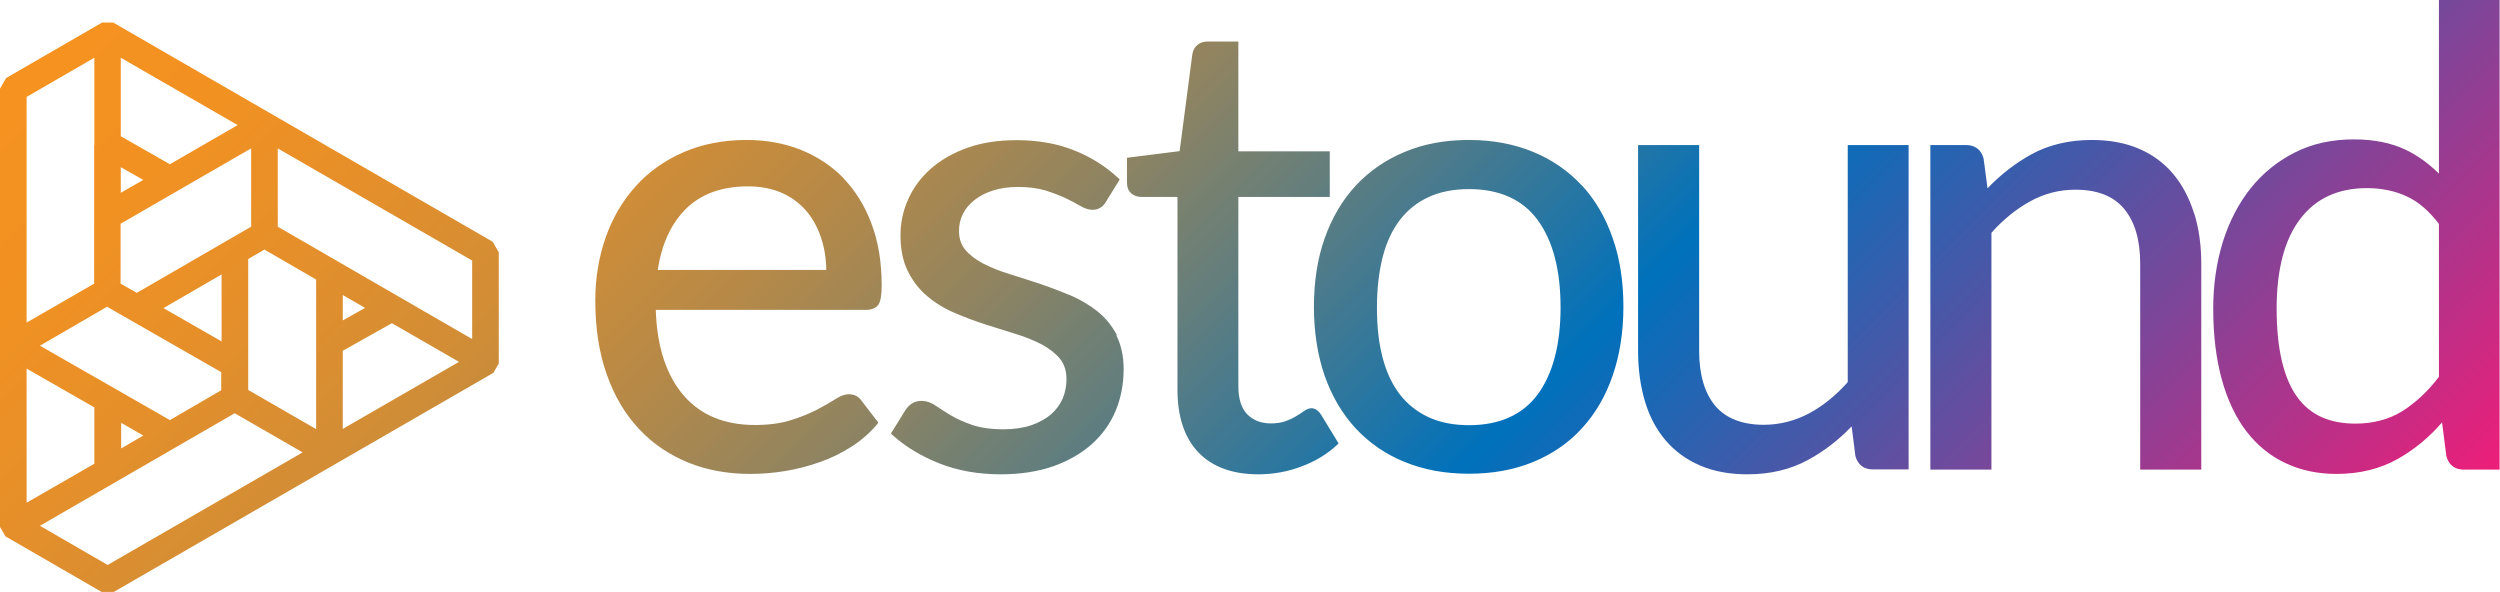 <svg xmlns="http://www.w3.org/2000/svg" xmlns:xlink="http://www.w3.org/1999/xlink" id="b" width="127.71" height="30.24" viewBox="0 0 127.71 30.24"><defs><linearGradient id="d" x1="27.3" y1="-23" x2="100.99" y2="50.7" gradientUnits="userSpaceOnUse"><stop offset="0" stop-color="#f69220"></stop><stop offset=".08" stop-color="#f19122"></stop><stop offset=".16" stop-color="#e58f2a"></stop><stop offset=".25" stop-color="#d18d36"></stop><stop offset=".33" stop-color="#b58948"></stop><stop offset=".41" stop-color="#918460"></stop><stop offset=".49" stop-color="#647e7c"></stop><stop offset=".57" stop-color="#30779d"></stop><stop offset=".64" stop-color="#0071bc"></stop><stop offset="1" stop-color="#ed1e79"></stop></linearGradient></defs><g id="c"><path d="M43.09,9.1c-.61-.63-1.35-1.11-2.19-1.45-.84-.33-1.76-.5-2.75-.5-1.19,0-2.28,.21-3.24,.63-.96,.42-1.78,1-2.44,1.74-.66,.73-1.18,1.61-1.53,2.61-.35,1-.53,2.08-.53,3.23,0,1.42,.2,2.69,.59,3.78,.39,1.1,.94,2.03,1.65,2.78,.7,.75,1.55,1.32,2.51,1.71,.96,.39,2.03,.58,3.16,.58,.6,0,1.2-.05,1.81-.15,.61-.1,1.2-.26,1.77-.46,.57-.2,1.11-.47,1.61-.79,.5-.32,.94-.71,1.3-1.14l.06-.08-.86-1.12c-.15-.22-.37-.33-.65-.33-.21,0-.45,.09-.72,.27-.25,.16-.56,.34-.93,.53-.37,.19-.81,.37-1.33,.53-.51,.16-1.12,.24-1.82,.24-.75,0-1.44-.12-2.05-.37-.6-.24-1.13-.62-1.56-1.11-.44-.5-.79-1.12-1.04-1.87-.24-.72-.38-1.57-.41-2.53h10.73c.31,0,.53-.1,.65-.28,.11-.17,.16-.49,.16-.97,0-1.17-.17-2.23-.52-3.15-.34-.92-.83-1.7-1.44-2.33Zm-.88,4.69h-8.61c.2-1.32,.68-2.36,1.43-3.11,.77-.77,1.84-1.16,3.18-1.16,.63,0,1.21,.11,1.7,.32,.49,.21,.91,.52,1.25,.9,.34,.39,.6,.86,.78,1.39,.17,.5,.26,1.06,.27,1.66Zm14.81,3.33c.25,.48,.38,1.07,.38,1.74,0,.76-.14,1.48-.41,2.13-.27,.65-.69,1.23-1.22,1.7-.54,.48-1.2,.86-1.97,1.13-.77,.27-1.68,.41-2.68,.41-1.15,0-2.21-.19-3.14-.56-.93-.37-1.74-.86-2.39-1.45l-.08-.07,.73-1.18c.1-.15,.21-.28,.35-.36,.28-.18,.75-.21,1.22,.12,.21,.15,.47,.31,.77,.49,.3,.18,.66,.34,1.09,.49,.42,.14,.96,.22,1.59,.22,.54,0,1.02-.07,1.43-.21,.4-.14,.74-.33,1.01-.56,.26-.23,.46-.51,.59-.81,.13-.31,.19-.64,.19-.98,0-.42-.11-.77-.33-1.04-.23-.28-.54-.52-.92-.73-.39-.2-.84-.39-1.34-.54-.51-.16-1.03-.32-1.56-.49s-1.06-.37-1.57-.59c-.52-.22-.99-.51-1.39-.85-.41-.34-.74-.77-.99-1.27-.25-.5-.38-1.12-.38-1.84,0-.64,.13-1.26,.4-1.85,.26-.59,.65-1.11,1.16-1.56,.5-.44,1.13-.8,1.86-1.06,.73-.26,1.57-.39,2.51-.39,1.08,0,2.07,.17,2.94,.52,.86,.34,1.62,.82,2.26,1.42l.07,.07-.7,1.13c-.24,.43-.72,.57-1.31,.22-.2-.12-.45-.25-.74-.39-.29-.14-.64-.27-1.04-.4-.4-.12-.87-.18-1.41-.18-.47,0-.89,.06-1.27,.18-.37,.12-.69,.28-.95,.49-.26,.2-.46,.44-.59,.71-.14,.27-.2,.56-.2,.87,0,.39,.11,.71,.33,.97,.23,.27,.54,.5,.92,.7,.39,.2,.84,.38,1.33,.53,.51,.16,1.02,.32,1.56,.5,.53,.18,1.05,.38,1.56,.59,.51,.22,.98,.5,1.38,.82,.41,.33,.74,.74,.99,1.22Zm10.47,4.07l.89,1.46-.07,.07c-.5,.47-1.12,.85-1.83,1.11-.71,.27-1.45,.4-2.2,.4-1.32,0-2.35-.38-3.06-1.12-.71-.74-1.07-1.82-1.07-3.2V10.06h-1.84c-.2,0-.38-.06-.52-.18-.15-.13-.22-.32-.22-.57v-1.25l2.69-.34,.65-4.95c.03-.19,.11-.35,.25-.47,.14-.12,.32-.18,.53-.18h1.57V7.73h4.67v2.33h-4.67v9.67c0,.65,.16,1.14,.46,1.44,.31,.31,.71,.46,1.2,.46,.29,0,.53-.04,.74-.11,.21-.08,.4-.16,.55-.26,.16-.09,.29-.18,.4-.26,.37-.26,.65-.16,.88,.19Zm13.32-11.71c-.68-.74-1.52-1.32-2.49-1.72-.97-.4-2.07-.61-3.28-.61s-2.31,.2-3.28,.61c-.97,.4-1.81,.98-2.5,1.72-.69,.74-1.22,1.65-1.59,2.69-.37,1.04-.55,2.23-.55,3.51s.19,2.48,.55,3.52c.37,1.04,.9,1.95,1.59,2.69,.69,.74,1.53,1.32,2.5,1.71,.97,.4,2.07,.6,3.28,.6s2.31-.2,3.28-.6c.97-.4,1.81-.97,2.49-1.72,.68-.74,1.21-1.64,1.57-2.69,.36-1.04,.55-2.22,.55-3.52s-.18-2.47-.55-3.51c-.36-1.05-.89-1.95-1.57-2.69Zm-1.09,6.22c0,1.9-.39,3.39-1.17,4.45-.77,1.04-1.95,1.57-3.51,1.57-.79,0-1.49-.14-2.07-.41-.58-.27-1.07-.66-1.46-1.16-.39-.51-.69-1.14-.88-1.88-.2-.75-.29-1.61-.29-2.56s.1-1.82,.29-2.57c.19-.75,.49-1.39,.88-1.9,.39-.51,.88-.9,1.46-1.17,.58-.27,1.28-.41,2.07-.41,1.56,0,2.74,.53,3.51,1.58,.78,1.06,1.17,2.56,1.17,4.47Zm14.66-8.29h3.12V23.98h-1.83c-.46,0-.77-.24-.89-.69l-.19-1.51c-.67,.7-1.42,1.28-2.24,1.72-.9,.49-1.93,.73-3.09,.73-.9,0-1.72-.15-2.41-.45-.7-.3-1.29-.73-1.76-1.28-.47-.55-.83-1.22-1.06-2-.23-.77-.35-1.63-.35-2.57V7.41h3.12v10.53c0,1.2,.28,2.14,.82,2.79,.54,.64,1.38,.97,2.48,.97,.81,0,1.59-.2,2.31-.58,.71-.38,1.38-.92,1.98-1.6V7.41Zm17.71,3.49c.24,.77,.36,1.63,.36,2.57v10.52h-3.12V13.47c0-1.2-.27-2.14-.82-2.8-.54-.65-1.37-.98-2.49-.98-.82,0-1.6,.2-2.32,.6-.71,.39-1.37,.93-1.97,1.6v12.1h-3.12V7.41h1.83c.46,0,.77,.24,.89,.69l.2,1.52c.67-.7,1.42-1.28,2.23-1.73,.89-.49,1.93-.74,3.1-.74,.9,0,1.72,.15,2.41,.45,.7,.3,1.29,.74,1.75,1.29,.46,.55,.82,1.23,1.06,2ZM124.59,0V8.87c-.51-.51-1.09-.93-1.72-1.23-.72-.34-1.6-.52-2.62-.52-1.12,0-2.14,.22-3.02,.67-.88,.44-1.64,1.06-2.26,1.83-.61,.77-1.09,1.69-1.42,2.74-.32,1.04-.49,2.19-.49,3.4,0,1.36,.15,2.58,.44,3.63,.29,1.05,.72,1.95,1.26,2.65,.55,.71,1.22,1.26,2,1.62,.78,.37,1.65,.55,2.6,.55,1.18,0,2.24-.26,3.15-.78,.83-.47,1.58-1.09,2.24-1.85l.22,1.72c.12,.45,.43,.69,.89,.69h1.83V0h-3.12Zm0,11.44v7.81c-.57,.75-1.21,1.34-1.88,1.76-.68,.42-1.49,.63-2.39,.63-.65,0-1.23-.11-1.72-.33-.49-.22-.91-.56-1.25-1.03-.34-.47-.61-1.09-.78-1.83-.18-.74-.27-1.65-.27-2.7,0-1.97,.4-3.51,1.2-4.56,.79-1.05,1.94-1.58,3.41-1.58,.74,0,1.43,.14,2.03,.42,.6,.27,1.15,.75,1.66,1.42ZM5.78,1.15h-.56S.34,3.97,.34,3.97l-.03,.02-.31,.54V26.92l.28,.48,4.88,2.82,.03,.02h.62l19.39-11.19,.28-.48v-5.68l-.31-.54L5.78,1.15Zm11.73,15.22v-1.3l1.14,.66-1.14,.64Zm5.93,2.12l-5.93,3.42v-3.99l2.51-1.41,3.42,1.97Zm-7.29-4.21v7.64l-3.47-2v-6.69s.83-.48,.83-.48l2.64,1.53Zm-11.33,6.53v2.88l-3.46,1.99v-6.85l3.46,1.98Zm-.01-13.4v7.08s-3.45,1.99-3.45,1.99V4.95l3.46-2V7.36s0,.04,0,.04Zm6.51,6.62v3.41s-2.97-1.7-2.97-1.7l2.97-1.72Zm.67,7.08l3.47,2-9.96,5.75-3.46-2,9.95-5.75Zm-.68-1.18l-2.63,1.53-2.81-1.61-3.83-2.19,3.43-1.99,5.83,3.34v.92Zm-3.99,2.32l-1.13,.66v-1.31l1.13,.65Zm-1.16-7.76v-3.06s6.67-3.85,6.67-3.85v4l-5.84,3.38-.83-.47Zm.01-7.51V2.95s5.97,3.44,5.97,3.44l-3.46,2-2.51-1.43Zm0,2.88v-1.32s1.15,.65,1.15,.65l-1.15,.66Zm17.95,3.46v4l-9.93-5.74v-4l9.93,5.73Z" fill="url(#d)"></path></g></svg>